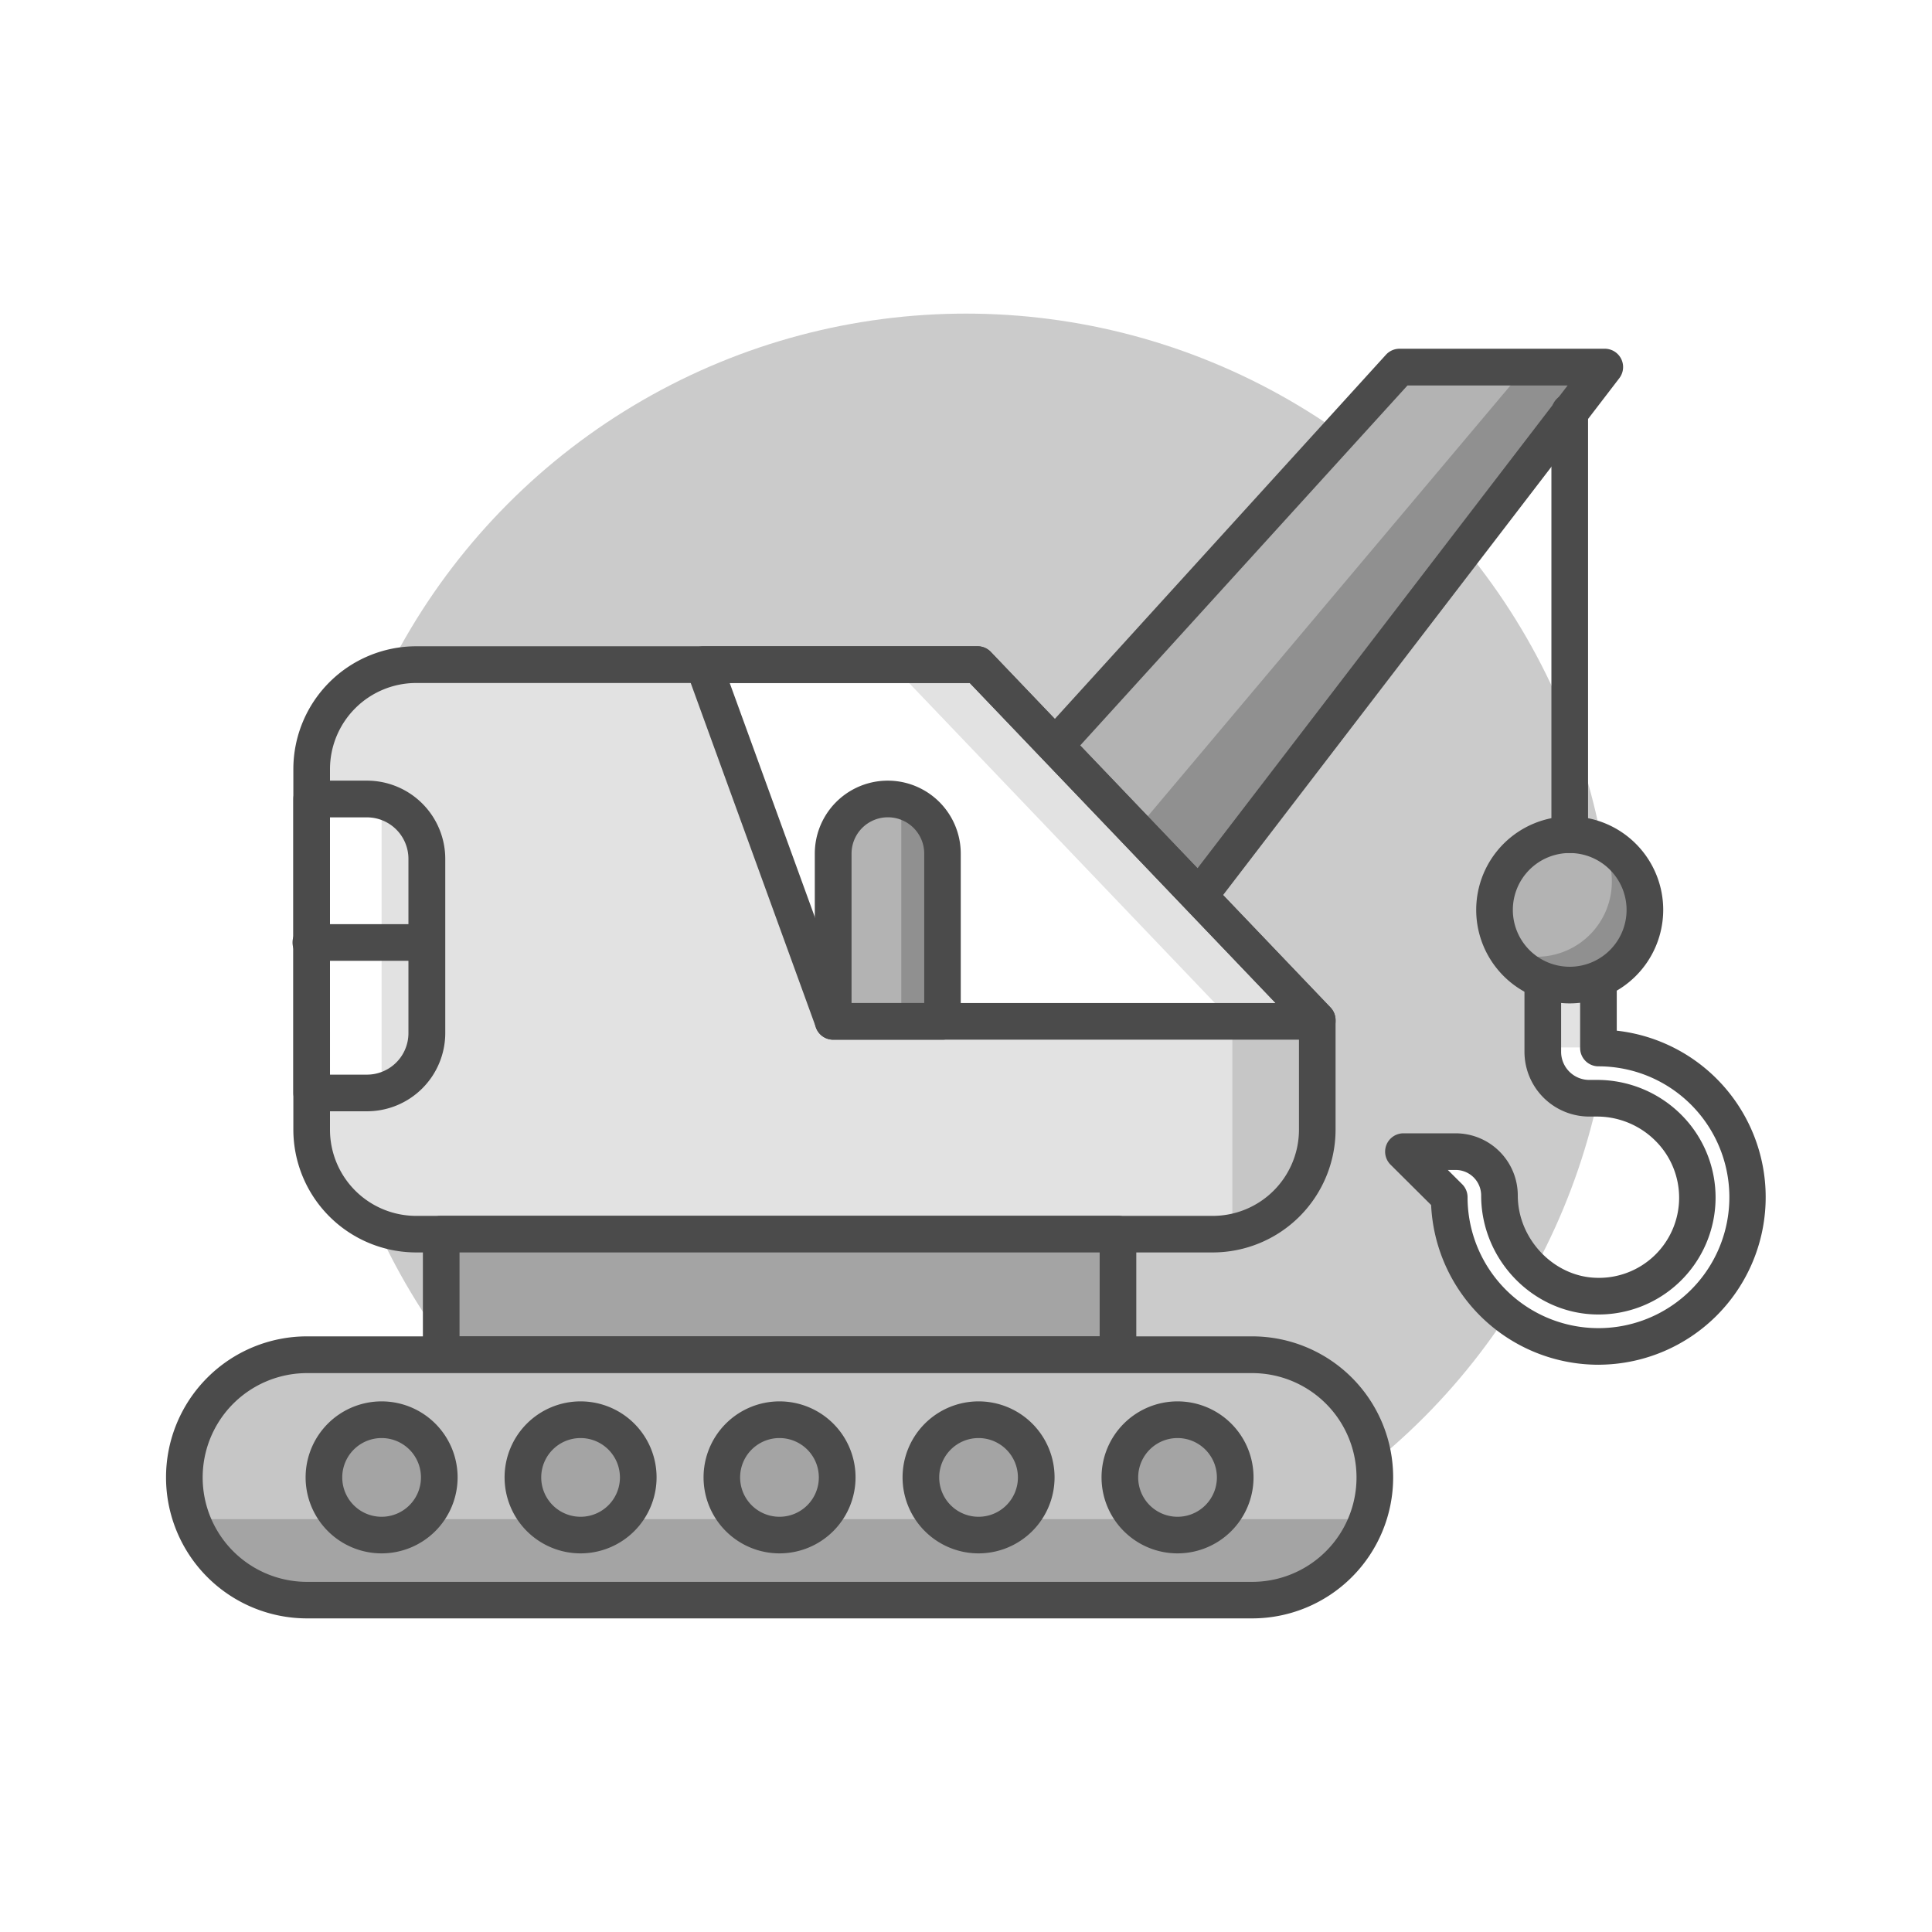 <svg xmlns="http://www.w3.org/2000/svg" viewBox="0 0 512 512"><defs><style>.cls-1{fill:#fff;}.cls-2{fill:#cbcbcb;}.cls-3{fill:#b3b3b3;}.cls-4{fill:#909090;}.cls-5{fill:#4b4b4b;}.cls-6{fill:#e2e2e2;}.cls-7{fill:#c6c6c6;}.cls-8{fill:#a4a4a4;}</style></defs><g id="Layer_2" data-name="Layer 2"><g id="Icon_Set" data-name="Icon Set"><rect class="cls-1" width="512" height="512"/><circle class="cls-2" cx="256" cy="254.53" r="171.42"/><polygon class="cls-3" points="308.39 249.76 265.99 212.64 370.89 97.29 425.28 97.29 308.39 249.76"/><polygon class="cls-4" points="289.75 233.44 404.38 97.29 425.28 97.29 308.39 249.76 289.75 233.44"/><path class="cls-5" d="M308.39,254.62a4.86,4.86,0,0,1-3.2-1.21l-42.4-37.12a4.85,4.85,0,0,1-.39-6.92L367.3,94a4.87,4.87,0,0,1,3.6-1.58h54.38a4.85,4.85,0,0,1,3.85,7.81L312.24,252.71a4.84,4.84,0,0,1-3.37,1.88A3.87,3.87,0,0,1,308.39,254.62Zm-35.48-42.38,34.78,30.46L415.44,102.15H373Z"/><path class="cls-6" d="M259.08,176.13H110.28A27.68,27.68,0,0,0,82.6,203.82v95.55a27.69,27.69,0,0,0,27.68,27.69H321.4a27.69,27.69,0,0,0,27.69-27.69v-29Z"/><polygon class="cls-1" points="259.08 176.13 186.45 176.13 220.82 270.67 349.09 270.67 349.09 270.35 259.08 176.13"/><polygon class="cls-6" points="236.26 176.13 326.6 270.67 349.09 270.67 259.08 176.13 236.26 176.13"/><path class="cls-3" d="M235.3,211.73h0a14.48,14.48,0,0,0-14.48,14.49v44.45h29V226.22A14.49,14.49,0,0,0,235.3,211.73Z"/><path class="cls-4" d="M238.85,212.19v58.48h10.94V226.22A14.49,14.49,0,0,0,238.85,212.19Z"/><path class="cls-7" d="M326.59,326.57a27.7,27.7,0,0,0,22.5-27.2v-28.7h-22.5Z"/><path class="cls-5" d="M321.4,331.91H110.28a32.58,32.58,0,0,1-32.54-32.54V203.82a32.58,32.58,0,0,1,32.54-32.55h148.8a4.86,4.86,0,0,1,3.51,1.51l90,94.21a4.9,4.9,0,0,1,1.35,3.36v29A32.58,32.58,0,0,1,321.4,331.91ZM110.28,181a22.86,22.86,0,0,0-22.83,22.84v95.55a22.85,22.85,0,0,0,22.83,22.83H321.4a22.86,22.86,0,0,0,22.84-22.83V272.29L257,181Z"/><path class="cls-5" d="M349.09,275.53H220.82a4.86,4.86,0,0,1-4.57-3.2l-34.37-94.54a4.86,4.86,0,0,1,4.56-6.52h72.64a4.86,4.86,0,0,1,3.51,1.51l90,94.21a4.9,4.9,0,0,1,1.35,3.36v.32A4.87,4.87,0,0,1,349.09,275.53Zm-124.87-9.71H338.05L257,181H193.38Z"/><path class="cls-5" d="M249.79,275.53h-29a4.87,4.87,0,0,1-4.86-4.86V226.22a19.34,19.34,0,1,1,38.68,0v44.45A4.86,4.86,0,0,1,249.79,275.53Zm-24.12-9.71h19.26v-39.6a9.63,9.63,0,0,0-19.26,0Z"/><path class="cls-1" d="M82.6,211.73H93.94a19.17,19.17,0,0,1,19.17,19.17v39.56a19.18,19.18,0,0,1-19.18,19.18H82.6a0,0,0,0,1,0,0V211.73A0,0,0,0,1,82.6,211.73Z"/><path class="cls-6" d="M101.13,212.24v76.9a15.86,15.86,0,0,0,12-15.37V227.61A15.86,15.86,0,0,0,101.13,212.24Z"/><path class="cls-1" d="M408.85,256.59v22.15a12.3,12.3,0,0,0,12.3,12.3h2c14.63,0,26.79,11.79,26.69,26.42a26.23,26.23,0,0,1-27,26c-14-.4-25.46-12.67-25.46-26.68h0a11.61,11.61,0,0,0-11.61-11.61H371.93l12.14,12.07a39.54,39.54,0,1,0,39.53-39.54V256.59Z"/><rect class="cls-6" x="408.79" y="261.94" width="15.64" height="15.64"/><path class="cls-5" d="M423.59,361.67a44.41,44.41,0,0,1-44.33-42.33l-10.76-10.7a4.86,4.86,0,0,1,3.43-8.3h13.84a16.48,16.48,0,0,1,16.46,16.47c0,11.51,9.5,21.5,20.75,21.82a21.24,21.24,0,0,0,15.81-36.22,21.88,21.88,0,0,0-15.65-6.51h-2A17.18,17.18,0,0,1,404,278.74V256.59a4.86,4.86,0,1,1,9.71,0v22.15a7.46,7.46,0,0,0,7.45,7.45h2a31.53,31.53,0,0,1,22.54,9.38,31,31,0,0,1-23,52.77c-16.64-.48-30.18-14.62-30.18-31.53a6.76,6.76,0,0,0-6.75-6.76h-2.08l3.8,3.78a4.88,4.88,0,0,1,1.43,3.44,34.69,34.69,0,1,0,34.68-34.68,4.86,4.86,0,0,1-4.85-4.86V256.59a4.86,4.86,0,1,1,9.71,0v16.55a44.4,44.4,0,0,1-3.79,88.51Z"/><circle class="cls-3" cx="416.04" cy="241.13" r="19.92"/><path class="cls-5" d="M416,226.06a4.86,4.86,0,0,1-4.86-4.85V109.35a4.86,4.86,0,1,1,9.71,0V221.21A4.85,4.85,0,0,1,416,226.06Z"/><rect class="cls-8" x="116.93" y="327.06" width="179.34" height="31.95"/><path class="cls-4" d="M424,222.87a19.92,19.92,0,0,1-16.76,30.68,20,20,0,0,1-8-1.66,19.92,19.92,0,1,0,24.73-29Z"/><path class="cls-5" d="M416,265.91a24.78,24.78,0,1,1,24.77-24.78A24.81,24.81,0,0,1,416,265.91Zm0-39.85a15.07,15.07,0,1,0,15.06,15.07A15.09,15.09,0,0,0,416,226.06Z"/><path class="cls-5" d="M296.27,363.86H116.93a4.86,4.86,0,0,1-4.86-4.85V327.06a4.87,4.87,0,0,1,4.86-4.86H296.27a4.87,4.87,0,0,1,4.86,4.86V359A4.86,4.86,0,0,1,296.27,363.86Zm-174.49-9.71H291.42V331.91H121.78Z"/><rect class="cls-7" x="48.85" y="359.01" width="315.49" height="65.03" rx="32.51"/><path class="cls-8" d="M51.37,404.07a32.51,32.51,0,0,0,30,20H331.83a32.52,32.52,0,0,0,30-20c0-.49.06-1,.06-1.48H51.31C51.31,403.08,51.33,403.58,51.37,404.07Z"/><path class="cls-8" d="M116.41,391.52a15.28,15.28,0,1,1-15.28-15.27A15.28,15.28,0,0,1,116.41,391.52Z"/><circle class="cls-8" cx="153.87" cy="391.52" r="15.28"/><path class="cls-8" d="M221.88,391.52a15.28,15.28,0,1,1-15.28-15.27A15.28,15.28,0,0,1,221.88,391.52Z"/><path class="cls-8" d="M274.61,391.52a15.28,15.28,0,1,1-15.28-15.27A15.28,15.28,0,0,1,274.61,391.52Z"/><circle class="cls-8" cx="312.07" cy="391.52" r="15.28"/><path class="cls-5" d="M331.83,428.89H81.37a37.37,37.37,0,1,1,0-74.74H331.83a37.37,37.37,0,1,1,0,74.74Zm-250.46-65a27.66,27.66,0,1,0,0,55.32H331.83a27.66,27.66,0,1,0,0-55.32Z"/><path class="cls-5" d="M101.13,411.66a20.14,20.14,0,1,1,20.14-20.13A20.15,20.15,0,0,1,101.13,411.66Zm0-30.56a10.43,10.43,0,1,0,10.43,10.43A10.43,10.43,0,0,0,101.13,381.1Z"/><path class="cls-5" d="M153.87,411.66A20.14,20.14,0,1,1,174,391.53,20.15,20.15,0,0,1,153.87,411.66Zm0-30.56a10.43,10.43,0,1,0,10.42,10.43A10.44,10.44,0,0,0,153.87,381.1Z"/><path class="cls-5" d="M206.6,411.66a20.14,20.14,0,1,1,20.13-20.13A20.15,20.15,0,0,1,206.6,411.66Zm0-30.56A10.43,10.43,0,1,0,217,391.53,10.43,10.43,0,0,0,206.6,381.1Z"/><path class="cls-5" d="M259.33,411.66a20.14,20.14,0,1,1,20.14-20.13A20.15,20.15,0,0,1,259.33,411.66Zm0-30.56a10.43,10.43,0,1,0,10.43,10.43A10.44,10.44,0,0,0,259.33,381.1Z"/><path class="cls-5" d="M312.07,411.66a20.14,20.14,0,1,1,20.13-20.13A20.15,20.15,0,0,1,312.07,411.66Zm0-30.56a10.43,10.43,0,1,0,10.42,10.43A10.44,10.44,0,0,0,312.07,381.1Z"/><path class="cls-5" d="M97.24,294.5H82.6a4.86,4.86,0,0,1-4.86-4.85V211.73a4.86,4.86,0,0,1,4.86-4.85H97.24A20.75,20.75,0,0,1,118,227.61v46.16A20.75,20.75,0,0,1,97.24,294.5Zm-9.79-9.71h9.79a11,11,0,0,0,11-11V227.61a11,11,0,0,0-11-11H87.45Z"/><path class="cls-5" d="M113.12,254.62H82.6a4.86,4.86,0,1,1,0-9.71h30.52a4.86,4.86,0,0,1,0,9.71Z"/></g></g></svg>